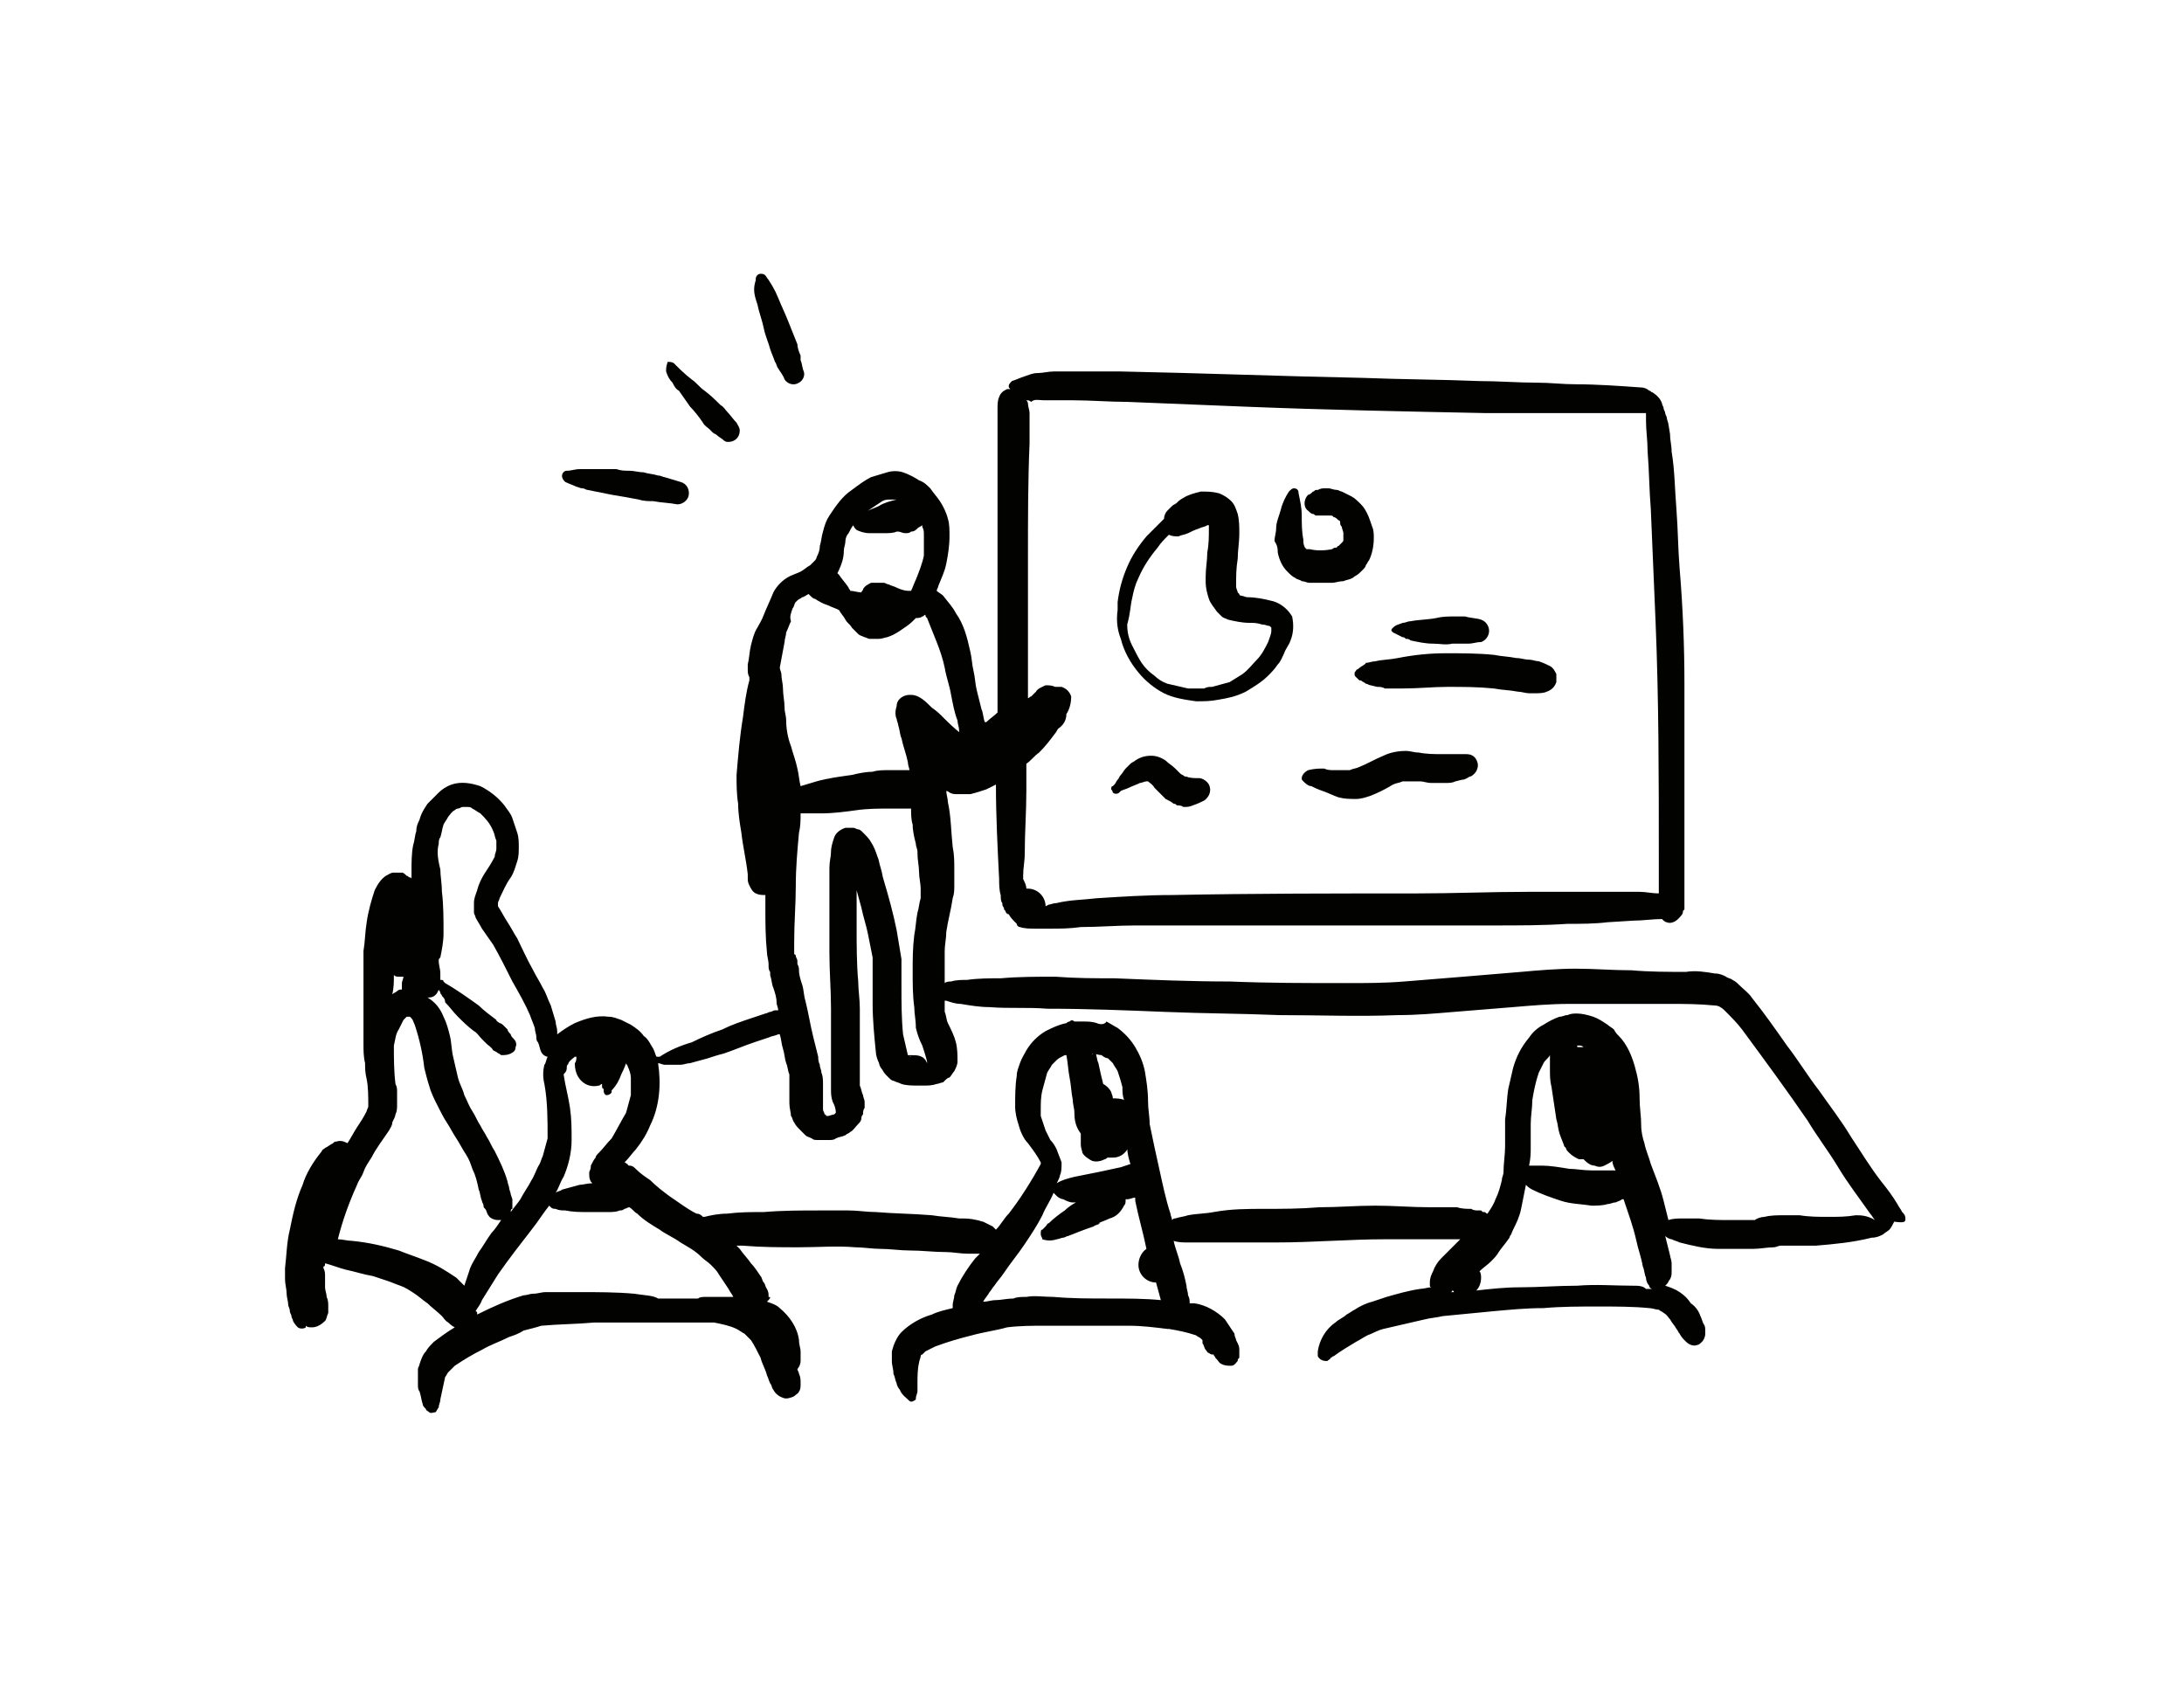 <?xml version="1.0" encoding="utf-8"?>
<!-- Generator: Adobe Illustrator 25.2.3, SVG Export Plug-In . SVG Version: 6.00 Build 0)  -->
<svg version="1.1" id="Calque_1" xmlns="http://www.w3.org/2000/svg" xmlns:xlink="http://www.w3.org/1999/xlink" x="0px" y="0px"
	 viewBox="0 0 136.4 105.3" style="enable-background:new 0 0 136.4 105.3;" xml:space="preserve">
<style type="text/css">
	.st0{fill:#020300;}
</style>
<g>
	<path class="st0" d="M73.1,83c0.1,0,0.1,0,0.2,0v0h0L73.1,83z"/>
	<path class="st0" d="M76.3,84.8C76.3,84.8,76.3,84.8,76.3,84.8L76.3,84.8L76.3,84.8z"/>
	<path class="st0" d="M77.7,84.3L77.7,84.3C77.7,84.2,77.7,84.2,77.7,84.3L77.7,84.3z"/>
	<path class="st0" d="M77.7,84.4l0-0.1l0,0C77.7,84.3,77.7,84.3,77.7,84.4z"/>
	<polygon class="st0" points="63.7,57.7 63.7,57.7 63.7,57.7 	"/>
	<polygon class="st0" points="53.5,33 53.5,33 53.5,33 	"/>
	<path class="st0" d="M70,39.9c0.2,0.8,0.6,1.5,1.1,2.1c0.4,0.5,1,1,1.6,1.3c0.6,0.3,1.3,0.4,2,0.5c0.5,0,0.9,0,1.4-0.1
		c0.6-0.1,1.1-0.2,1.7-0.5c0.5-0.3,1-0.6,1.4-1c0.2-0.2,0.4-0.4,0.6-0.7c0.2-0.2,0.3-0.5,0.4-0.7c0.1-0.3,0.3-0.5,0.4-0.8
		c0.2-0.5,0.2-1,0.1-1.5c-0.3-0.5-0.8-0.9-1.4-1c-0.4-0.1-0.9-0.2-1.4-0.2c-0.1,0-0.3-0.1-0.4-0.1c0,0-0.1,0-0.1-0.1l0,0
		c0,0-0.1-0.1-0.1-0.1c0-0.1-0.1-0.2-0.1-0.4c0-0.6,0-1.1,0.1-1.7c0-0.5,0.1-1,0.1-1.6c0-0.4,0-0.8-0.1-1.2
		c-0.1-0.3-0.2-0.6-0.4-0.8c-0.2-0.2-0.5-0.4-0.8-0.5c-0.4-0.1-0.7-0.1-1.1-0.1c-0.4,0.1-0.8,0.2-1.1,0.4c-0.2,0.1-0.3,0.2-0.4,0.3
		c-0.1,0.1-0.2,0.1-0.3,0.2c-0.1,0.1-0.2,0.2-0.3,0.3c-0.1,0.1-0.2,0.3-0.2,0.5c-0.1,0.1-0.1,0.1-0.2,0.2c-0.3,0.3-0.6,0.6-0.9,0.9
		c-0.5,0.6-0.9,1.2-1.2,1.9c-0.3,0.7-0.5,1.4-0.6,2.2c0,0.2,0,0.3,0,0.5C69.7,38.8,69.8,39.4,70,39.9L70,39.9z M79.7,39.2L79.7,39.2
		L79.7,39.2L79.7,39.2L79.7,39.2C79.6,39.1,79.6,39.1,79.7,39.2L79.7,39.2C79.7,39.2,79.7,39.2,79.7,39.2z M70.7,37.4
		C70.7,37.4,70.7,37.4,70.7,37.4L70.7,37.4L70.7,37.4c0.1-0.5,0.2-0.9,0.4-1.3c0.3-0.7,0.7-1.3,1.2-1.9c0.2-0.3,0.4-0.5,0.6-0.7
		c0,0,0.1-0.1,0.1-0.1c0.2,0.1,0.4,0.1,0.6,0.1c0.2-0.1,0.4-0.1,0.6-0.2c0.2-0.1,0.4-0.2,0.7-0.3c0.2-0.1,0.4-0.1,0.5-0.2
		c0,0,0.1,0,0.1,0h0l0,0c0,0.1,0,0.1,0,0.2c0,0.5,0,1-0.1,1.5c0,0.5-0.1,1-0.1,1.5c0,0.1,0,0.2,0,0.4c0,0.3,0.1,0.7,0.2,1
		c0.1,0.3,0.3,0.5,0.5,0.8c0.1,0.1,0.2,0.2,0.3,0.3c0.1,0.1,0.2,0.1,0.4,0.2c0.4,0.1,0.9,0.2,1.3,0.2c0.3,0,0.5,0,0.8,0.1
		c0.2,0,0.4,0.1,0.5,0.1l0.1,0.1l0,0l0,0c0,0,0,0,0,0.1v0.1c0,0.2-0.1,0.4-0.2,0.7c-0.2,0.4-0.4,0.8-0.7,1.1
		c-0.3,0.3-0.5,0.6-0.9,0.9c-0.3,0.2-0.5,0.3-0.8,0.5c-0.4,0.1-0.7,0.2-1.1,0.3c-0.2,0-0.3,0-0.5,0.1c-0.3,0-0.7,0-1,0
		c-0.4-0.1-0.9-0.2-1.3-0.3c-0.3-0.1-0.6-0.3-0.8-0.5c-0.3-0.2-0.6-0.5-0.8-0.8c-0.2-0.3-0.4-0.7-0.6-1.1c-0.2-0.4-0.3-0.8-0.3-1.3
		C70.6,38.3,70.6,37.8,70.7,37.4L70.7,37.4z"/>
	<path class="st0" d="M79.8,34.5c0.1,0.5,0.3,0.9,0.6,1.2c0.2,0.2,0.3,0.3,0.5,0.4c0.1,0.1,0.3,0.1,0.4,0.2c0.2,0,0.3,0.1,0.5,0.1
		c0.3,0,0.5,0,0.8,0c0.2,0,0.4,0,0.6,0c0.2,0,0.4-0.1,0.7-0.1c0.2-0.1,0.5-0.1,0.7-0.3c0.2-0.1,0.3-0.2,0.5-0.4
		c0.1-0.1,0.2-0.2,0.2-0.3c0.1-0.1,0.1-0.2,0.2-0.3c0.2-0.4,0.3-0.9,0.3-1.4c0-0.2,0-0.5-0.1-0.7c-0.1-0.3-0.2-0.6-0.3-0.8
		c-0.1-0.2-0.2-0.4-0.4-0.6c-0.2-0.2-0.4-0.4-0.6-0.5c-0.2-0.1-0.4-0.2-0.6-0.3c-0.1,0-0.2-0.1-0.3-0.1c-0.2,0-0.4-0.1-0.5-0.1
		c-0.1,0-0.2,0-0.3,0c-0.1,0-0.2,0-0.4,0.1c0,0-0.1,0-0.1,0c-0.1,0-0.1,0.1-0.2,0.1c-0.1,0.1-0.2,0.2-0.3,0.2c-0.3,0.3-0.3,0.8,0,1
		c0,0,0,0,0,0c0.1,0.1,0.2,0.2,0.3,0.2c0.1,0,0.1,0.1,0.2,0.1c0.1,0,0.3,0,0.4,0c0.1,0,0.1,0,0.2,0c0.1,0,0.2,0,0.3,0
		c0.1,0,0.1,0,0.2,0.1c0.1,0,0.2,0.1,0.3,0.2c0.1,0,0.1,0.1,0.1,0.2c0,0.1,0.1,0.2,0.1,0.2c0,0.1,0.1,0.3,0.1,0.4c0,0.1,0,0.3,0,0.4
		c0,0.1,0,0.1-0.1,0.2c0,0-0.1,0.1-0.1,0.1c0,0-0.1,0.1-0.1,0.1c0,0-0.1,0-0.1,0.1c-0.1,0-0.2,0-0.3,0.1c-0.5,0.1-1,0.1-1.4,0
		c-0.1,0-0.1,0-0.2,0l0,0l0,0c0,0-0.1-0.1-0.1-0.1c-0.1-0.2-0.1-0.3-0.1-0.5c-0.1-0.5-0.1-1-0.1-1.5c0-0.5-0.1-0.9-0.2-1.4
		c0-0.2-0.1-0.3-0.3-0.3c-0.1,0-0.2,0.1-0.3,0.2c-0.2,0.3-0.4,0.7-0.5,1.1c-0.1,0.4-0.3,0.8-0.3,1.2c0,0.3-0.1,0.5-0.1,0.8
		C79.8,34.1,79.8,34.3,79.8,34.5L79.8,34.5z"/>
	<path class="st0" d="M87,39.5c0.2,0.1,0.4,0.2,0.6,0.3c0.1,0,0.1,0,0.2,0.1c0.1,0,0.2,0,0.3,0.1c0.5,0.1,0.9,0.2,1.4,0.2
		c0.4,0,0.8,0.1,1.2,0c0.2,0,0.4,0,0.6,0c0.1,0,0.3,0,0.4,0c0.3,0,0.5-0.1,0.8-0.1c0.3-0.1,0.5-0.4,0.5-0.7c0-0.3-0.2-0.6-0.5-0.7
		c-0.3-0.1-0.7-0.1-1-0.2c-0.2,0-0.4,0-0.6,0c-0.4,0-0.8,0-1.2,0.1c-0.5,0.1-1.1,0.1-1.6,0.2c-0.2,0-0.3,0.1-0.5,0.1
		c-0.2,0.1-0.4,0.1-0.6,0.3c-0.1,0.1-0.1,0.1-0.1,0.2C86.8,39.3,86.9,39.4,87,39.5L87,39.5z"/>
	<path class="st0" d="M84.8,41.8c-0.1,0-0.1,0.1-0.2,0.2c0,0,0,0,0,0.1c0,0.1,0,0.1,0.1,0.2l0,0c0,0,0.1,0.1,0.1,0.1
		c0.1,0.1,0.1,0.1,0.2,0.1c0.1,0.1,0.2,0.1,0.3,0.2c0.1,0,0.2,0.1,0.3,0.1l0.4,0.1c0.2,0,0.3,0,0.5,0.1c0.1,0,0.2,0,0.3,0
		c0.3,0,0.5,0,0.8,0c1,0,1.9-0.1,2.8-0.1c1,0,1.9,0,2.9,0.1c0.5,0.1,1,0.1,1.5,0.2c0.2,0,0.5,0.1,0.7,0.1c0.1,0,0.2,0,0.3,0
		c0.3,0,0.6,0,0.8-0.1c0.3-0.1,0.5-0.3,0.6-0.6c0-0.2,0-0.3,0-0.5c-0.1-0.2-0.2-0.4-0.4-0.5c-0.2-0.1-0.4-0.2-0.7-0.3
		c-0.2,0-0.4-0.1-0.6-0.1c-0.3,0-0.5-0.1-0.8-0.1c-0.5-0.1-0.9-0.1-1.4-0.2c-1-0.1-2-0.1-3-0.1c-1,0-2,0.1-3,0.3
		c-0.5,0.1-1,0.1-1.4,0.2c-0.2,0-0.4,0.1-0.6,0.1C85.3,41.5,85,41.6,84.8,41.8z"/>
	<path class="st0" d="M69.5,49.5c0.1,0.1,0.3,0.1,0.4,0c0,0,0.1-0.1,0.1-0.1c0.2-0.1,0.3-0.1,0.5-0.2c0.2-0.1,0.5-0.2,0.7-0.3
		c0.1,0,0.3-0.1,0.4-0.1h0l0,0l0.1,0c0.1,0.1,0.3,0.2,0.4,0.4c0,0,0.1,0.1,0.1,0.1c0.1,0.1,0.2,0.2,0.3,0.3l0.3,0.3
		c0.2,0.1,0.4,0.2,0.5,0.3c0.1,0,0.1,0,0.2,0.1c0.1,0,0.3,0,0.4,0.1c0.2,0,0.4,0,0.6-0.1c0.3-0.1,0.5-0.2,0.7-0.3
		c0.3-0.2,0.5-0.6,0.3-1c-0.1-0.2-0.4-0.4-0.6-0.4c-0.3,0-0.6,0-0.8-0.1c0,0-0.1,0-0.1,0c-0.1-0.1-0.2-0.1-0.3-0.2
		c-0.1-0.1-0.2-0.2-0.3-0.3c-0.2-0.2-0.4-0.3-0.6-0.5c-0.3-0.2-0.6-0.3-0.9-0.3c-0.4,0-0.7,0.1-1,0.3c-0.1,0.1-0.2,0.1-0.3,0.2
		c-0.1,0.1-0.2,0.2-0.3,0.3c-0.1,0.1-0.2,0.3-0.3,0.4c-0.1,0.1-0.1,0.2-0.2,0.3c-0.1,0.1-0.1,0.2-0.2,0.3c0,0-0.1,0.1-0.1,0.1
		c-0.1,0-0.1,0.1-0.1,0.2C69.4,49.3,69.5,49.4,69.5,49.5L69.5,49.5z"/>
	<path class="st0" d="M91.5,47.1c-0.2,0-0.4,0-0.6,0c-0.3,0-0.5,0-0.8,0c-0.5,0-1,0-1.5-0.1c-0.3,0-0.5-0.1-0.8-0.1
		c-0.5,0-1,0.1-1.4,0.3c-0.5,0.2-1,0.5-1.5,0.7c-0.2,0.1-0.4,0.1-0.6,0.2c-0.3,0-0.7,0-1,0c-0.2,0-0.4,0-0.6-0.1c-0.3,0-0.6,0-1,0.1
		c-0.2,0.1-0.4,0.3-0.4,0.5c0,0.1,0,0.1,0.1,0.2c0.1,0.1,0.3,0.3,0.5,0.3c0.2,0.1,0.4,0.2,0.7,0.3c0.3,0.1,0.7,0.3,1,0.4
		c0.4,0.1,0.7,0.1,1.1,0.1c0.3,0,0.6-0.1,0.9-0.2c0.5-0.2,0.9-0.4,1.4-0.7c0.2-0.1,0.4-0.1,0.6-0.2c0.4,0,0.7,0,1.1,0
		c0.2,0,0.4,0.1,0.7,0.1c0.2,0,0.4,0,0.6,0c0.1,0,0.2,0,0.3,0c0.2,0,0.4,0,0.6-0.1l0.4-0.1c0.2,0,0.3-0.1,0.5-0.2
		c0.1,0,0.2-0.1,0.3-0.2c0.1-0.1,0.2-0.3,0.2-0.5c0-0.2-0.1-0.4-0.2-0.5C91.9,47.1,91.7,47.1,91.5,47.1z"/>
	<polygon class="st0" points="81.4,48.7 81.4,48.7 81.3,48.7 	"/>
	<path class="st0" d="M119,76.1c0-0.2-0.1-0.3-0.2-0.4c-0.1-0.2-0.2-0.3-0.3-0.5c-0.3-0.5-0.6-0.9-1-1.4c-0.7-0.9-1.3-1.9-1.9-2.8
		c-0.6-1-1.3-1.9-2-2.9c-0.7-0.9-1.3-1.9-2-2.8c-0.7-1-1.4-2-2.2-3c-0.2-0.3-0.5-0.5-0.8-0.8c-0.1-0.1-0.2-0.2-0.4-0.3
		c-0.1-0.1-0.3-0.1-0.4-0.2c-0.2-0.1-0.4-0.2-0.7-0.2c-0.6-0.1-1.2-0.2-1.8-0.1c-1.1,0-2.3,0-3.4-0.1c-1.2,0-2.3-0.1-3.5-0.1
		c-1.1,0-2.3,0.1-3.4,0.2c-1.2,0.1-2.4,0.2-3.6,0.3c-1.2,0.1-2.4,0.2-3.7,0.3c-1.2,0.1-2.4,0.1-3.6,0.1c-2.5,0-4.9,0-7.3-0.1
		c-2.4,0-4.8-0.1-7.2-0.2c-1.2,0-2.4,0-3.7-0.1c-1.1,0-2.3,0-3.4,0.1c-0.7,0-1.4,0-2.1,0.1c-0.3,0-0.7,0-1,0.1c-0.1,0-0.3,0-0.4,0.1
		c0-0.2,0-0.5,0-0.7c0-0.4,0-0.8,0-1.3c0-0.4,0.1-0.8,0.1-1.2c0.1-0.7,0.3-1.4,0.4-2.1c0.1-0.3,0.1-0.5,0.1-0.8c0,0,0-0.1,0-0.1
		c0,0,0,0,0-0.1c0-0.3,0-0.5,0-0.8c0-0.5,0-0.9-0.1-1.4c-0.1-0.9-0.1-1.9-0.3-2.8c0-0.2-0.1-0.5-0.1-0.7c0.1,0,0.2,0.1,0.2,0.1
		c0.2,0.1,0.3,0.1,0.5,0.1c0.3,0,0.6,0,0.8,0c0.4-0.1,0.7-0.2,1-0.3c0.2-0.1,0.4-0.2,0.6-0.3c0,0,0,0,0,0c0,2,0.1,3.9,0.2,5.9
		c0,0.3,0,0.7,0.1,1c0,0.2,0,0.4,0.1,0.5c0,0.1,0,0.2,0.1,0.3c0,0.1,0,0.1,0.1,0.2c0,0,0,0,0,0c0,0.1,0.1,0.2,0.2,0.2
		c0.1,0.2,0.3,0.4,0.5,0.6c0,0.1,0.1,0.2,0.2,0.2c0.3,0.1,0.6,0.1,1,0.1c0.3,0,0.6,0,0.9,0c0.6,0,1.2,0,1.9-0.1
		c1.1,0,2.3-0.1,3.4-0.1c2.5,0,5.1,0,7.6,0c5,0,9.9,0,14.9,0c1.5,0,3,0,4.5-0.1c0.8,0,1.7,0,2.5-0.1l1.6-0.1c0.6,0,1.2-0.1,1.8-0.1
		c0.1,0.1,0.2,0.2,0.3,0.2c0.2,0.1,0.5,0,0.7-0.2c0.1-0.1,0.3-0.3,0.3-0.4c0-0.1,0-0.1,0.1-0.2c0-0.1,0-0.2,0-0.4l0-0.2
		c0-0.3,0-0.6,0-0.9c0-0.5,0-1.1,0-1.7c0-1.2,0-2.4,0-3.6c0-2.4,0-4.8,0-7.3c0-2.4-0.1-4.8-0.3-7.2c-0.1-1.2-0.1-2.4-0.2-3.7
		c-0.1-1.2-0.1-2.4-0.3-3.6c0-0.4-0.1-0.7-0.1-1.1l-0.1-0.6c0-0.1-0.1-0.3-0.1-0.4c0-0.1-0.1-0.2-0.1-0.3c0-0.1-0.1-0.2-0.1-0.3
		c0-0.1-0.1-0.2-0.1-0.3c-0.1-0.3-0.3-0.5-0.6-0.7c-0.1,0-0.1-0.1-0.2-0.1c-0.1-0.1-0.3-0.2-0.5-0.2c-1.4-0.1-2.8-0.2-4.1-0.2
		c-0.8,0-1.6-0.1-2.4-0.1c-1.2,0-2.4-0.1-3.6-0.1c-2.4-0.1-4.8-0.1-7.3-0.2c-5-0.1-10.1-0.3-15.1-0.4c-0.6,0-1.2,0-1.7,0
		c-0.5,0-1,0-1.6,0c-0.3,0-0.6,0-0.9,0c-0.3,0-0.7,0.1-1,0.1c-0.3,0-0.5,0.1-0.8,0.2c-0.3,0.1-0.5,0.2-0.8,0.3
		c-0.1,0.1-0.2,0.2-0.2,0.3c0,0.1,0,0.1,0.1,0.2c-0.1,0-0.1,0-0.2,0c-0.2,0.1-0.4,0.2-0.5,0.5c-0.1,0.2-0.1,0.5-0.1,0.7l0,0.5
		c0,0.3,0,0.6,0,0.9c0,0.6,0,1.1,0,1.7c0,1.2,0,2.3,0,3.5c0,2.4,0,4.9,0,7.3c0,0.4,0,0.9,0,1.3c0,1.3,0,2.5,0,3.8
		c-0.2,0.2-0.5,0.4-0.7,0.6c0,0-0.1,0-0.1,0c-0.1-0.3-0.1-0.6-0.2-0.8c-0.1-0.4-0.2-0.8-0.3-1.2c-0.1-0.4-0.1-0.8-0.2-1.2
		c-0.1-0.4-0.1-0.8-0.2-1.2c-0.2-0.9-0.4-1.7-0.9-2.4c-0.2-0.4-0.5-0.7-0.8-1.1c-0.1-0.1-0.3-0.2-0.4-0.3c0-0.1,0.1-0.2,0.1-0.3
		c0.2-0.5,0.4-0.9,0.5-1.4c0.1-0.5,0.2-1.1,0.2-1.7c0-0.4,0-0.8-0.1-1.1c-0.1-0.4-0.3-0.8-0.5-1.1c-0.2-0.3-0.4-0.5-0.6-0.8
		c-0.2-0.2-0.4-0.4-0.7-0.5c-0.3-0.2-0.7-0.4-1-0.5c-0.3-0.1-0.7-0.1-1,0c-0.3,0.1-0.7,0.2-1,0.3c-0.4,0.2-0.8,0.5-1.2,0.8
		c-0.6,0.4-1,1-1.4,1.6c-0.2,0.3-0.3,0.6-0.4,1c-0.1,0.3-0.1,0.6-0.2,0.9c0,0.3-0.1,0.5-0.2,0.7c0,0.1-0.1,0.2-0.1,0.2
		c-0.1,0.1-0.2,0.2-0.3,0.3c-0.2,0.1-0.4,0.3-0.6,0.4c-0.2,0.1-0.5,0.2-0.7,0.3c-0.4,0.2-0.8,0.6-1,1c-0.2,0.5-0.4,0.9-0.6,1.4
		c-0.1,0.3-0.3,0.6-0.4,0.8c-0.2,0.3-0.3,0.7-0.4,1.1c-0.1,0.4-0.1,0.8-0.2,1.2c0,0.1,0,0.1,0,0.2c0,0,0,0.1,0,0.1l0,0
		c0,0.2,0,0.3,0.1,0.5c0,0,0,0.1,0,0.1c0,0,0,0.1,0,0.1c-0.2,0.7-0.3,1.5-0.4,2.3c-0.2,1.2-0.3,2.4-0.4,3.6c0,0.6,0,1.2,0.1,1.8l0,0
		c0,0.6,0.1,1.2,0.2,1.8c0.1,0.9,0.3,1.7,0.4,2.6l0,0.2c0,0.2,0,0.3,0.1,0.5c0.1,0.2,0.2,0.4,0.4,0.5c0.2,0.1,0.4,0.1,0.6,0.1
		c0,0,0,0,0,0c0,0.3,0,0.5,0,0.8c0,0.9,0,1.8,0.1,2.8c0,0.2,0.1,0.5,0.1,0.7c0,0,0,0.1,0,0.1v0l0,0c0,0.1,0,0.3,0.1,0.4
		c0,0.1,0,0.2,0,0.2c0.1,0.3,0.1,0.6,0.2,0.8c0.1,0.3,0.2,0.6,0.2,0.9c0,0.2,0.1,0.3,0.1,0.5c-0.1,0-0.1,0-0.2,0
		c-0.1,0-0.2,0.1-0.3,0.1c-0.1,0-0.2,0.1-0.3,0.1c-0.3,0.1-0.6,0.2-0.9,0.3c-0.6,0.2-1.2,0.4-1.8,0.7c-0.6,0.2-1.3,0.5-1.9,0.8
		c-0.7,0.2-1.4,0.5-2,0.9l-0.1,0c0,0,0,0-0.1,0c-0.1-0.2-0.1-0.3-0.2-0.5c-0.2-0.3-0.3-0.6-0.6-0.8c-0.2-0.3-0.5-0.5-0.8-0.7
		c-0.2-0.1-0.4-0.2-0.6-0.3c-0.3-0.1-0.5-0.2-0.8-0.2c-0.7-0.1-1.4,0.1-2.1,0.4c-0.4,0.2-0.7,0.4-1.1,0.7c0-0.1,0-0.1,0-0.2
		c0-0.2-0.1-0.4-0.1-0.6c-0.1-0.3-0.2-0.7-0.3-1c-0.2-0.4-0.3-0.8-0.5-1.1c-0.2-0.4-0.4-0.7-0.6-1.1c-0.4-0.7-0.7-1.4-1-2
		c-0.2-0.3-0.4-0.7-0.6-1s-0.4-0.7-0.6-1c0-0.1,0-0.1,0-0.2c0-0.1,0.1-0.2,0.1-0.3c0.2-0.4,0.4-0.9,0.7-1.3c0.2-0.3,0.3-0.7,0.4-1
		c0.1-0.3,0.1-0.6,0.1-0.9c0-0.3,0-0.6-0.1-0.9c-0.1-0.3-0.2-0.6-0.3-0.9c-0.1-0.3-0.3-0.5-0.5-0.8c-0.4-0.5-0.9-0.9-1.5-1.2
		c-0.6-0.2-1.2-0.3-1.8-0.1c-0.3,0.1-0.6,0.3-0.8,0.5c-0.2,0.2-0.5,0.5-0.7,0.7c-0.2,0.3-0.4,0.6-0.5,1c-0.1,0.2-0.2,0.4-0.2,0.7
		c-0.1,0.3-0.1,0.6-0.2,0.9c-0.1,0.5-0.1,1.1-0.1,1.6c0,0.2,0,0.3,0,0.5c0,0,0-0.1-0.1-0.1c-0.1,0-0.1-0.1-0.2-0.1
		c-0.1-0.1-0.2-0.2-0.3-0.2c0,0-0.1,0-0.1,0c-0.1,0-0.3,0-0.4,0c-0.2,0-0.3,0.1-0.5,0.2c-0.3,0.2-0.5,0.5-0.7,0.9
		c-0.2,0.6-0.4,1.3-0.5,2c-0.1,0.6-0.1,1.2-0.2,1.8c0,1,0,2,0,3.1c0,0.2,0,0.4,0,0.5l0,0c0,0.7,0,1.5,0,2.2c0,0.4,0,0.8,0.1,1.2
		c0,0.3,0,0.6,0.1,1c0.1,0.5,0.1,1.1,0.1,1.7c0,0.1-0.1,0.2-0.1,0.3c-0.2,0.4-0.4,0.7-0.6,1c-0.2,0.3-0.4,0.7-0.6,1
		c-0.2-0.1-0.4-0.2-0.7-0.1c-0.1,0-0.1,0-0.2,0.1c-0.2,0.1-0.3,0.2-0.5,0.3c-0.1,0.1-0.2,0.1-0.2,0.2c-0.5,0.6-1,1.4-1.2,2.1
		c-0.4,0.9-0.6,1.8-0.8,2.8c-0.2,0.8-0.2,1.6-0.3,2.4c0,0.2,0,0.4,0,0.7l0,0c0,0.3,0.1,0.6,0.1,0.9c0,0.2,0.1,0.5,0.1,0.7
		c0,0.1,0.1,0.2,0.1,0.4c0,0.1,0.1,0.2,0.1,0.3c0,0.1,0.1,0.2,0.1,0.3c0.1,0.2,0.2,0.3,0.3,0.4c0.1,0.1,0.4,0.1,0.5,0c0,0,0,0,0-0.1
		c0.1,0.1,0.2,0.1,0.4,0.1c0.3,0,0.6-0.2,0.8-0.4c0.1-0.1,0.1-0.3,0.2-0.5c0-0.1,0-0.3,0-0.4c0-0.2,0-0.4-0.1-0.6
		c0-0.2-0.1-0.4-0.1-0.6v-0.1c0-0.2,0-0.4,0-0.6c0-0.2,0-0.3-0.1-0.5c0,0,0-0.1,0-0.1c0.1,0,0.1-0.1,0.1-0.2
		c0.4,0.1,0.9,0.3,1.3,0.4c0.5,0.1,1.1,0.3,1.7,0.4c0.3,0.1,0.6,0.2,0.9,0.3c0.3,0.1,0.5,0.2,0.8,0.3c0.3,0.1,0.6,0.3,0.9,0.5
		c0.3,0.2,0.5,0.4,0.8,0.6c0.3,0.3,0.6,0.5,0.9,0.8c0.1,0.1,0.2,0.3,0.4,0.4c0.1,0.1,0.2,0.2,0.4,0.3c-0.5,0.3-0.9,0.6-1.3,0.9
		c-0.2,0.2-0.4,0.4-0.5,0.6c-0.2,0.2-0.3,0.5-0.4,0.8c0,0.1-0.1,0.2-0.1,0.3c0,0.2,0,0.3,0,0.5v0.1l0,0c0,0.1,0,0.2,0,0.4
		c0,0.1,0,0.3,0.1,0.4c0.1,0.3,0.1,0.5,0.2,0.8c0,0.1,0.1,0.2,0.2,0.3c0,0.1,0.1,0.1,0.2,0.2c0.1,0.1,0.3,0,0.4,0
		c0.1-0.1,0.1-0.2,0.2-0.3c0-0.2,0.1-0.3,0.1-0.5c0.1-0.5,0.2-0.9,0.3-1.4c0.1-0.1,0.1-0.2,0.2-0.3c0.1-0.1,0.3-0.3,0.4-0.4
		c0.6-0.4,1.1-0.7,1.7-1c0.5-0.3,1.1-0.5,1.7-0.8l0,0c0.3-0.1,0.6-0.2,0.9-0.4c0.4-0.1,0.8-0.2,1.1-0.3c1.1-0.1,2.2-0.1,3.3-0.2
		c0.6,0,1.1,0,1.7,0c0.5,0,1.1,0,1.6,0c1.1,0,2.3,0,3.4,0c0.3,0,0.5,0,0.8,0c0.5,0.1,1,0.2,1.4,0.4c0.2,0.1,0.3,0.2,0.5,0.3
		c0.1,0.1,0.3,0.3,0.4,0.4c0.2,0.3,0.4,0.7,0.6,1.1c0.1,0.4,0.3,0.7,0.4,1.1c0.1,0.2,0.1,0.3,0.2,0.5c0.1,0.1,0.1,0.3,0.2,0.4
		c0.1,0.2,0.3,0.4,0.6,0.5c0.2,0.1,0.5,0,0.7-0.1c0.1-0.1,0.3-0.2,0.3-0.3c0.1-0.1,0.1-0.3,0.1-0.5c0-0.2,0-0.4-0.1-0.6
		c0-0.1-0.1-0.2-0.1-0.3c0,0,0,0,0,0c0.1-0.1,0.2-0.3,0.2-0.5c0-0.1,0-0.3,0-0.4c0-0.1,0-0.1,0-0.2c0-0.2-0.1-0.4-0.1-0.7
		c-0.1-0.8-0.6-1.5-1.2-2c-0.2-0.2-0.5-0.3-0.8-0.4C48.2,81,48.1,81,48,81c0,0,0-0.1,0-0.1v0c0-0.1,0-0.2-0.1-0.4
		c-0.1-0.1-0.1-0.3-0.2-0.4c-0.1-0.1-0.1-0.3-0.2-0.4c-0.2-0.3-0.4-0.6-0.6-0.8c-0.2-0.3-0.5-0.6-0.7-0.9c-0.1-0.1-0.2-0.2-0.2-0.2
		c0.1,0,0.3,0,0.4,0c1.2,0.1,2.3,0.1,3.5,0.1c1.2,0,2.4-0.1,3.5,0c0.5,0,1.1,0.1,1.6,0.1c0.6,0,1.2,0.1,1.8,0.1
		c0.8,0,1.5,0.1,2.3,0.1c0.4,0,0.9,0.1,1.3,0.1c0.2,0,0.4,0,0.6,0c0.1,0,0.1,0,0.2,0c-0.1,0.1-0.2,0.2-0.3,0.3
		c-0.4,0.5-0.8,1.1-1.1,1.7c-0.1,0.2-0.1,0.4-0.2,0.6c0,0.2-0.1,0.4-0.1,0.6c0,0,0,0.1,0,0.1c0,0,0,0,0,0.1
		c-0.4,0.1-0.9,0.2-1.3,0.4c-0.7,0.2-1.4,0.6-1.9,1.1c-0.3,0.3-0.5,0.8-0.6,1.2c0,0.1,0,0.3,0,0.4c0,0.1,0,0.1,0,0.2l0,0
		c0,0.3,0.1,0.5,0.1,0.8c0.1,0.2,0.1,0.4,0.2,0.6c0,0.1,0.1,0.3,0.2,0.4c0.1,0.3,0.4,0.5,0.6,0.7c0.1,0.1,0.3,0,0.4-0.1
		c0,0,0,0,0-0.1c0-0.1,0.1-0.3,0.1-0.4c0-0.2,0-0.3,0-0.5c0-0.4,0-0.9,0.1-1.3c0-0.1,0.1-0.3,0.1-0.4c0,0,0-0.1,0.1-0.1
		c0.1-0.1,0.1-0.1,0.2-0.2c0.2-0.1,0.4-0.2,0.6-0.3c0.8-0.3,1.5-0.5,2.3-0.7c0.7-0.2,1.5-0.3,2.2-0.5c0.8-0.1,1.6-0.1,2.3-0.1
		c0.9,0,1.7,0,2.6,0c0.9,0,1.8,0,2.7,0c0.8,0,1.6,0.1,2.4,0.2l-0.1,0l0.2,0h0c0.6,0.1,1.1,0.2,1.7,0.4c0.1,0.1,0.2,0.1,0.3,0.2
		c0,0,0.1,0.1,0.1,0.1c0,0,0,0,0,0l0,0c0,0.1,0,0.1,0,0.2c0.1,0.1,0.1,0.3,0.2,0.4c0.1,0.1,0.1,0.2,0.2,0.2c0.1,0.1,0.2,0.1,0.3,0.1
		c0,0.1,0.1,0.1,0.1,0.2l0.1,0.1l-0.1-0.1l0.1,0.1c0.1,0.1,0.1,0.2,0.3,0.3c0.2,0.1,0.4,0.1,0.6,0.1c0.2,0,0.3-0.2,0.4-0.3
		c0-0.1,0-0.1,0.1-0.2c0-0.1,0-0.3,0-0.4l0,0l0,0v0c0,0,0-0.1,0-0.1c0-0.1,0-0.2-0.1-0.4l-0.1-0.2c0-0.1-0.1-0.2-0.1-0.4
		c-0.2-0.3-0.4-0.6-0.6-0.9c-0.5-0.5-1.2-0.9-1.9-1c-0.1,0-0.2,0-0.3,0c0-0.2,0-0.3-0.1-0.5c0-0.2-0.1-0.4-0.1-0.6
		c-0.1-0.5-0.2-0.9-0.4-1.4c-0.1-0.5-0.3-0.9-0.4-1.4c0.3,0.1,0.6,0.1,0.9,0.1c0.6,0,1.2,0,1.8,0c1.2,0,2.5,0,3.7,0
		c2.3,0,4.6-0.2,6.8-0.2c1,0,2,0,3.1,0c0.5,0,0.9,0,1.4,0c0.1,0,0.1,0,0.2,0c-0.2,0.2-0.3,0.3-0.5,0.5c-0.2,0.2-0.5,0.5-0.7,0.7
		c-0.2,0.2-0.4,0.5-0.5,0.8c-0.1,0.2-0.2,0.4-0.2,0.7c0,0.1,0,0.2,0,0.2h0c0,0,0,0.1,0.1,0.1c-0.2,0-0.5,0.1-0.7,0.1
		c-0.7,0.1-1.4,0.3-2.1,0.5c-0.3,0.1-0.6,0.2-0.9,0.3c-0.4,0.1-0.8,0.3-1.1,0.5c-0.2,0.1-0.3,0.2-0.5,0.3c-0.2,0.2-0.5,0.3-0.7,0.5
		c-0.6,0.4-1,1.1-1.1,1.8c0,0.1,0,0.2,0,0.3l0,0c0.1,0.2,0.3,0.3,0.5,0.3c0,0,0.1,0,0.1,0c0.1-0.1,0.2-0.1,0.2-0.2
		c0.1,0,0.1-0.1,0.2-0.1c0.4-0.3,0.9-0.6,1.4-0.9c0.2-0.1,0.5-0.3,0.7-0.4c0.3-0.1,0.6-0.3,1-0.4c0.4-0.1,0.9-0.2,1.3-0.3
		c0.4-0.1,0.9-0.2,1.3-0.3c0.4-0.1,0.7-0.1,1.1-0.2c1-0.1,2.1-0.2,3.1-0.3c1.1-0.1,2.1-0.2,3.2-0.2c1.1-0.1,2.3-0.1,3.4-0.1
		c1.1,0,2.2,0,3.2,0.1c0.2,0,0.4,0.1,0.6,0.1c0.1,0.1,0.2,0.1,0.3,0.2c0.2,0.1,0.3,0.3,0.4,0.4c0.1,0.2,0.3,0.4,0.4,0.6
		c0.1,0.1,0.1,0.2,0.2,0.3c0.1,0.2,0.2,0.3,0.4,0.5c0.2,0.2,0.5,0.3,0.7,0.2c0.1,0,0.2-0.1,0.3-0.2c0.1-0.1,0.2-0.3,0.2-0.5
		c0-0.1,0-0.1,0-0.2c0-0.1,0-0.3-0.1-0.4c-0.1-0.2-0.1-0.3-0.2-0.5c-0.1-0.3-0.3-0.6-0.6-0.8c-0.2-0.3-0.4-0.5-0.7-0.7
		c-0.3-0.2-0.6-0.3-0.9-0.4c0,0,0.1-0.1,0.1-0.1c0.1-0.1,0.1-0.2,0.2-0.3c0.1-0.2,0.1-0.3,0.1-0.5c0-0.2,0-0.3,0-0.5
		c0-0.2-0.1-0.4-0.1-0.5c-0.1-0.4-0.2-0.8-0.3-1.2c0,0,0,0,0,0c0.1,0.1,0.3,0.2,0.4,0.2c0.2,0.1,0.3,0.1,0.5,0.2
		c0.8,0.2,1.6,0.4,2.4,0.4c0.7,0,1.5,0,2.2,0c0.4,0,0.9-0.1,1.3-0.1c0.1,0,0.3-0.1,0.4-0.1c0.1,0,0.2,0,0.3,0c0.6,0,1.3,0,1.9,0
		c1.2-0.1,2.3-0.2,3.5-0.5c0.3,0,0.5-0.1,0.7-0.2c0.1-0.1,0.3-0.2,0.4-0.3c0.1-0.1,0.2-0.3,0.3-0.5C119,76.4,119,76.3,119,76.1z
		 M56.9,65.9l-0.2,0c-0.1-0.4-0.2-0.9-0.3-1.3c-0.1-1-0.1-2-0.1-3c0-0.6,0-1.2,0-1.7c-0.1-0.6-0.2-1.2-0.3-1.8
		c-0.2-1-0.5-2.1-0.8-3.1c-0.1-0.3-0.1-0.5-0.2-0.8c-0.1-0.3-0.1-0.5-0.2-0.7c-0.1-0.3-0.2-0.6-0.4-0.9c-0.1-0.2-0.3-0.4-0.5-0.6
		c-0.1-0.1-0.2-0.2-0.3-0.2c-0.1,0-0.2-0.1-0.3-0.1c-0.2,0-0.3,0-0.5,0c-0.3,0.1-0.6,0.3-0.7,0.6c-0.1,0.3-0.2,0.6-0.2,0.9
		c0,0.3-0.1,0.6-0.1,1c0,0.6,0,1.2,0,1.8c0,1.2,0,2.4,0,3.5c0,1.2,0.1,2.3,0.1,3.5c0,1.1,0,2.3,0,3.4c0,0.4,0,0.9,0,1.3l0,0.3
		c0,0.3,0,0.5,0.1,0.8c0.1,0.2,0.2,0.4,0.2,0.7c0,0-0.1,0.1-0.1,0.1c-0.1,0-0.3,0.1-0.4,0.1h-0.1l0,0l0,0c0,0,0-0.1-0.1-0.1
		c0-0.1-0.1-0.2-0.1-0.3c0-0.4,0-0.7,0-1.1c0-0.2,0-0.4,0-0.5c0-0.2,0-0.5-0.1-0.7c0-0.2-0.1-0.3-0.1-0.5c-0.1-0.2-0.1-0.4-0.1-0.5
		c-0.1-0.4-0.2-0.8-0.3-1.2c-0.2-0.8-0.3-1.5-0.5-2.3c-0.1-0.3-0.1-0.7-0.2-1c-0.1-0.3-0.2-0.6-0.2-0.9c0-0.1,0-0.2-0.1-0.4
		c0-0.1,0-0.1,0-0.2c0-0.1-0.1-0.2-0.1-0.3c0,0,0-0.1-0.1-0.1c0-0.3,0-0.5,0-0.8c0-1.2,0.1-2.3,0.1-3.5c0-1.1,0.1-2.2,0.2-3.3
		c0.1-0.4,0.1-0.8,0.1-1.2c0.1,0,0.2,0,0.2,0c0.4,0,0.7,0,1.1,0c0.7,0,1.5-0.1,2.2-0.2c0.7-0.1,1.4-0.1,2.1-0.1c0.3,0,0.7,0,1,0
		c0.1,0,0.2,0,0.3,0c0,0.3,0,0.7,0.1,1c0,0.4,0.1,0.8,0.2,1.2c0,0.2,0.1,0.3,0.1,0.5c0,0,0,0.1,0,0.1c0,0.4,0.1,0.8,0.1,1.2
		c0,0.3,0.1,0.7,0.1,1c0,0.2,0,0.4,0,0.6c-0.1,0.3-0.1,0.6-0.2,0.9c-0.1,0.5-0.1,0.9-0.2,1.4c-0.1,0.8-0.1,1.5-0.1,2.3
		c0,0.7,0,1.5,0.1,2.2c0,0.4,0.1,0.8,0.1,1.3c0.1,0.4,0.2,0.7,0.4,1.1c0.1,0.3,0.2,0.6,0.3,1c0,0,0,0.1,0,0.1
		C57.7,65.9,57.3,65.9,56.9,65.9z M56.9,66C56.8,66,56.8,65.9,56.9,66L56.9,66L56.9,66L56.9,66z M56.7,65.8L56.7,65.8
		C56.7,65.8,56.7,65.8,56.7,65.8C56.7,65.8,56.7,65.8,56.7,65.8z M65.2,25c0.6,0,1.2,0,1.8,0c1.1,0,2.3,0.1,3.4,0.1
		c2.5,0.1,4.9,0.2,7.4,0.3c5,0.2,10,0.3,15,0.4c1.2,0,2.3,0,3.5,0c0.8,0,1.5,0,2.3,0c1.4,0,2.8,0,4.1,0c0,0,0.1,0,0.1,0
		c0,0.2,0,0.3,0,0.5l0,0c0,0.6,0.1,1.2,0.1,1.9c0.1,1.2,0.1,2.4,0.2,3.6c0.1,2.4,0.2,4.7,0.3,7.1c0.2,4.8,0.2,9.7,0.2,14.5
		c0,0.6,0,1.2,0,1.8c0,0.2,0,0.4,0,0.6c-0.4,0-0.8-0.1-1.2-0.1c-0.4,0-0.8,0-1.2,0c-0.5,0-1.1,0-1.6,0c-1.4,0-2.8,0-4.2,0
		c-2.3,0-4.6,0.1-7,0.1c-5.1,0-10.1,0-15.2,0.1c-1.6,0-3.1,0.1-4.7,0.2c-0.8,0.1-1.7,0.1-2.5,0.3c-0.2,0-0.4,0.1-0.5,0.1l-0.2,0.1
		c0-0.6-0.5-1.1-1.1-1.1c-0.1,0-0.1,0-0.1,0c0-0.2-0.1-0.4-0.2-0.6c0,0,0-0.1,0-0.1c0,0,0,0,0-0.1c0-0.5,0.1-0.9,0.1-1.4
		c0-1.3,0.1-2.6,0.1-3.9c0-0.6,0-1.2,0-1.7c0.3-0.2,0.5-0.5,0.8-0.7c0.4-0.4,0.7-0.8,1-1.2c0.1-0.1,0.1-0.2,0.2-0.3
		c0.3-0.2,0.5-0.5,0.5-0.9c0.2-0.3,0.3-0.7,0.3-1.1c-0.1-0.3-0.3-0.5-0.6-0.6c-0.1,0-0.3,0-0.4,0c-0.2-0.1-0.4-0.1-0.6-0.1
		c-0.2,0.1-0.5,0.2-0.6,0.4c-0.1,0.1-0.2,0.2-0.3,0.3c-0.1,0-0.1,0.1-0.2,0.1c0-0.5,0-1,0-1.5c0-2.4,0-4.8,0-7.3
		c0-2.4,0-4.8,0.1-7.1c0-0.4,0-0.8,0-1.2c0-0.1,0-0.3,0-0.4l0-0.3c0-0.2-0.1-0.4-0.1-0.6c0-0.1-0.1-0.2-0.1-0.2c0.1,0,0.2,0,0.3,0.1
		C64.6,24.9,64.9,25,65.2,25z M55.1,31.3c0.2-0.1,0.3-0.1,0.5-0.1c0.1,0,0.2,0,0.4,0c0,0,0,0,0,0c-0.4,0.1-0.8,0.2-1.1,0.4
		c-0.2,0.1-0.5,0.2-0.7,0.3c0,0,0,0,0,0C54.5,31.7,54.8,31.5,55.1,31.3z M52.7,34.4c0-0.2,0.1-0.4,0.1-0.6c0-0.2,0.1-0.4,0.2-0.5
		c0.1-0.2,0.2-0.4,0.3-0.5c0,0,0,0,0,0c0,0.1,0.1,0.2,0.2,0.3c0.2,0.1,0.5,0.2,0.8,0.2c0.3,0,0.6,0,0.9,0c0.3,0,0.6,0,0.8-0.1l0.1,0
		l0,0c0.1,0,0.3,0.1,0.4,0.1c0.2,0,0.3,0,0.4-0.1c0.2,0,0.3-0.1,0.4-0.2c0.1-0.1,0.2-0.1,0.3-0.2c0,0,0,0.1,0,0.1
		c0.1,0.2,0.1,0.3,0.1,0.5c0,0.4,0,0.8,0,1.3c-0.1,0.5-0.3,1-0.5,1.5c-0.1,0.2-0.2,0.5-0.3,0.7c-0.1,0-0.1,0-0.2,0
		c-0.2,0-0.5-0.1-0.7-0.2c-0.2-0.1-0.3-0.1-0.5-0.2c-0.1,0-0.2-0.1-0.3-0.1c-0.1,0-0.2,0-0.3,0c-0.2,0-0.3,0-0.5,0
		c-0.2,0.1-0.4,0.2-0.5,0.4c0,0.1-0.1,0.1-0.1,0.2c-0.2,0-0.5-0.1-0.7-0.1c0-0.1-0.1-0.1-0.1-0.2c-0.2-0.3-0.4-0.5-0.6-0.8
		c0,0-0.1-0.1-0.1-0.1C52.6,35.2,52.7,34.8,52.7,34.4z M49.5,38c0.1-0.1,0.1-0.3,0.2-0.4c0,0,0,0,0.1-0.1c0.1-0.1,0.2-0.1,0.3-0.2
		c0.1,0,0.2-0.1,0.4-0.2c0,0,0.1,0.1,0.1,0.1c0.1,0.1,0.2,0.2,0.3,0.2c0.3,0.2,0.5,0.3,0.8,0.4c0.2,0.1,0.5,0.2,0.7,0.3
		c0.1,0.2,0.3,0.4,0.4,0.6c0.1,0.2,0.3,0.3,0.4,0.5c0,0,0.1,0.1,0.1,0.1c0.1,0.1,0.2,0.2,0.3,0.3c0.1,0.1,0.2,0.1,0.4,0.2
		c0.1,0,0.2,0.1,0.3,0.1c0.1,0,0.2,0,0.2,0c0.1,0,0.3,0,0.4,0c0.2,0,0.4-0.1,0.5-0.1c0.3-0.1,0.5-0.2,0.8-0.4
		c0.3-0.2,0.6-0.4,0.8-0.6c0.1-0.1,0.1-0.1,0.2-0.2c0.1,0,0.3,0,0.4-0.1c0.1,0,0.1-0.1,0.2-0.1c0,0.1,0,0.1,0.1,0.2l0,0
		c0.2,0.5,0.4,1,0.6,1.5c0.2,0.5,0.4,1.1,0.5,1.6c0.1,0.6,0.3,1.1,0.4,1.7c0.1,0.5,0.2,1.1,0.4,1.6c0,0.2,0.1,0.4,0.1,0.6
		c0,0.1,0,0.2,0.1,0.2c-0.4-0.3-0.8-0.7-1.1-1c-0.2-0.2-0.4-0.4-0.7-0.6c-0.4-0.4-0.8-0.8-1.3-0.8c-0.2,0-0.3,0-0.5,0.1
		c-0.2,0.1-0.4,0.3-0.4,0.6c-0.1,0.3-0.1,0.6,0,0.8c0,0.1,0.1,0.3,0.1,0.4c0.1,0.3,0.1,0.6,0.2,0.8c0.1,0.5,0.3,1,0.4,1.5
		c0,0.2,0.1,0.4,0.1,0.5c0,0-0.1,0-0.1,0c-0.4,0-0.8,0-1.2,0c-0.3,0-0.7,0-1,0.1c-0.4,0-0.9,0.1-1.3,0.2c-0.7,0.1-1.5,0.2-2.2,0.4
		c-0.3,0.1-0.7,0.2-1,0.3c-0.1-0.4-0.1-0.7-0.2-1.1c-0.1-0.5-0.3-1-0.4-1.4c-0.2-0.5-0.3-1.1-0.3-1.6c0-0.3-0.1-0.5-0.1-0.8
		c0-0.4-0.1-0.8-0.1-1.2c0-0.3-0.1-0.6-0.1-0.9c0-0.1-0.1-0.3-0.1-0.4c0.1-0.5,0.2-1.1,0.3-1.6c0-0.2,0.1-0.4,0.1-0.6
		c0.1-0.2,0.2-0.5,0.3-0.7C49.3,38.5,49.4,38.3,49.5,38z M35.4,66.6c0-0.1,0.1-0.1,0.1-0.2c0.1-0.2,0.3-0.3,0.4-0.4c0,0,0.1,0,0.1,0
		c0,0.1,0,0.3-0.1,0.4c0,0.4,0.1,0.8,0.4,1.1l0,0c0.3,0.3,0.7,0.4,1.1,0.3c0.1,0,0.1-0.1,0.2-0.1c0,0,0,0.1,0,0.1
		c0,0.1,0,0.2,0.1,0.2c0,0,0,0.1,0,0.1c0,0.2,0.1,0.3,0.2,0.3c0.1,0,0.3-0.1,0.3-0.2c0,0,0,0,0,0c0,0,0-0.1,0-0.1
		c0.3-0.3,0.5-0.7,0.6-1c0.1-0.2,0.2-0.4,0.3-0.7c0,0.1,0.1,0.1,0.1,0.2c0.1,0.2,0.2,0.5,0.2,0.7c0,0.4,0,0.8,0,1.1
		c-0.1,0.4-0.2,0.7-0.3,1.1c-0.3,0.5-0.6,1.1-0.9,1.6c-0.3,0.3-0.5,0.6-0.8,0.9c-0.1,0.1-0.2,0.2-0.2,0.3c-0.1,0.1-0.2,0.3-0.3,0.5
		c0,0.1,0,0.2-0.1,0.4c0,0,0,0.1,0,0.1c0,0.2,0,0.3,0.1,0.5c0,0,0.1,0.1,0.1,0.1c-0.3,0-0.6,0.1-0.8,0.1c-0.4,0.1-0.7,0.2-1.1,0.3
		c-0.1,0.1-0.3,0.1-0.4,0.2c0.2-0.3,0.3-0.7,0.5-1c0.3-0.7,0.5-1.5,0.5-2.3c0-0.7,0-1.3-0.1-2c-0.1-0.7-0.3-1.4-0.4-2.1
		C35.4,66.9,35.4,66.8,35.4,66.6C35.4,66.7,35.4,66.6,35.4,66.6z M27.4,52.7c0-0.1,0-0.3,0.1-0.4c0.1-0.3,0.1-0.5,0.2-0.8
		c0.1-0.2,0.2-0.3,0.3-0.5c0.1-0.1,0.2-0.3,0.4-0.4c0.1-0.1,0.2-0.1,0.2-0.1c0.1,0,0.2-0.1,0.3-0.1c0.1,0,0.2,0,0.3,0
		c0.1,0,0.2,0,0.3,0.1c0.2,0.1,0.3,0.2,0.5,0.3c0.3,0.3,0.6,0.6,0.8,1.1c0.1,0.2,0.1,0.4,0.2,0.6c0,0.2,0,0.3,0,0.5
		c0,0.2-0.1,0.3-0.1,0.5c-0.2,0.4-0.4,0.7-0.6,1c-0.2,0.3-0.4,0.7-0.5,1.1c-0.1,0.3-0.2,0.5-0.2,0.8c0,0.1,0,0.3,0,0.4
		c0,0.1,0,0.1,0,0.2c0,0.1,0.1,0.2,0.1,0.3c0.1,0.2,0.3,0.5,0.4,0.7c0.2,0.3,0.5,0.7,0.7,1c0.4,0.7,0.8,1.5,1.2,2.3
		c0.4,0.7,0.8,1.4,1.1,2.1c0.1,0.3,0.2,0.5,0.3,0.8c0,0.2,0.1,0.4,0.1,0.6c0,0.1,0,0.2,0.1,0.3c0.1,0.2,0.1,0.4,0.2,0.6
		c0.1,0.2,0.3,0.3,0.4,0.3c-0.1,0.2-0.1,0.4-0.2,0.5c-0.1,0.4-0.1,0.8,0,1.2c0.2,1.1,0.2,2.2,0.2,3.4c-0.1,0.4-0.2,0.7-0.3,1.1
		c-0.1,0.2-0.1,0.3-0.2,0.5c-0.2,0.3-0.3,0.7-0.5,1c-0.2,0.4-0.5,0.8-0.7,1.2c-0.2,0.3-0.4,0.5-0.6,0.8c0-0.1,0-0.2,0.1-0.2
		c0-0.1,0-0.2,0-0.3c0-0.1,0-0.2,0-0.3l-0.1-0.3c0-0.1-0.1-0.3-0.1-0.4c0-0.1-0.1-0.3-0.1-0.4c-0.2-0.7-0.5-1.3-0.8-1.9
		c-0.2-0.3-0.3-0.6-0.5-0.9c-0.1-0.2-0.3-0.5-0.4-0.7c-0.2-0.3-0.3-0.6-0.5-0.9c-0.2-0.3-0.3-0.6-0.5-1c-0.1-0.4-0.3-0.7-0.4-1.1
		c-0.1-0.4-0.2-0.9-0.3-1.3c-0.1-0.4-0.1-0.9-0.2-1.3c-0.1-0.4-0.2-0.8-0.4-1.2c-0.2-0.5-0.5-0.9-1-1.2c0,0,0.1,0,0.1,0
		c0.3,0,0.5-0.2,0.6-0.5c0,0.1,0.1,0.1,0.1,0.2c0,0.1,0.1,0.1,0.1,0.2c0.1,0.1,0.2,0.2,0.2,0.4c0.3,0.3,0.5,0.6,0.8,0.9
		c0.3,0.3,0.6,0.6,1,0.9c0.2,0.1,0.3,0.3,0.5,0.5c0.1,0.1,0.2,0.2,0.3,0.3c0.1,0.1,0.3,0.2,0.4,0.4l0.2,0.1c0.1,0.1,0.2,0.1,0.3,0.2
		c0.2,0,0.4,0,0.6-0.1c0.2-0.1,0.3-0.2,0.3-0.4c0.1-0.2,0-0.4-0.1-0.5c-0.1-0.1-0.2-0.2-0.2-0.3c-0.1-0.1-0.2-0.2-0.2-0.3
		c-0.1-0.1-0.1-0.1-0.2-0.2c-0.1-0.1-0.2-0.2-0.3-0.2c-0.1-0.1-0.2-0.1-0.2-0.2c-0.4-0.3-0.8-0.6-1.1-0.9c-0.7-0.5-1.4-1-2.1-1.4
		c0,0-0.1-0.1-0.1-0.1l0,0c0-0.1-0.1-0.1-0.2-0.1c0-0.1,0-0.3,0-0.4c0-0.3-0.1-0.5-0.1-0.8c0-0.1,0-0.1,0.1-0.2
		c0.1-0.5,0.2-1,0.2-1.5c0-0.9,0-1.8-0.1-2.6c0-0.5-0.1-1-0.1-1.4C27.3,53.5,27.3,53.1,27.4,52.7z M25.8,63.5
		C25.8,63.5,25.7,63.5,25.8,63.5L25.8,63.5C25.7,63.5,25.8,63.5,25.8,63.5z M24.6,60.9c0.1,0.1,0.2,0.1,0.3,0.1c0.1,0,0.2,0,0.3,0
		c0,0.1-0.1,0.3-0.1,0.4c0,0.1,0,0.3,0,0.4c-0.1,0-0.2,0-0.3,0.1c-0.1,0.1-0.2,0.1-0.3,0.2C24.6,61.7,24.6,61.3,24.6,60.9z
		 M26.5,78.7c-0.5-0.2-1.1-0.4-1.6-0.6c-1-0.3-1.9-0.5-2.9-0.6c-0.3,0-0.6-0.1-0.9-0.1c0.3-1.2,0.7-2.3,1.2-3.4
		c0.1-0.3,0.3-0.5,0.4-0.8c0.1-0.3,0.3-0.6,0.5-0.9c0.3-0.6,0.7-1.1,1.1-1.7c0.1-0.2,0.2-0.3,0.2-0.5c0.1-0.2,0.2-0.4,0.2-0.5
		c0.1-0.2,0.1-0.4,0.1-0.6c0-0.3,0-0.5,0-0.8c0-0.2,0-0.3-0.1-0.5c-0.1-0.8-0.1-1.6-0.1-2.4c0.1-0.4,0.1-0.7,0.3-1
		c0.1-0.2,0.2-0.4,0.3-0.6c0.1-0.1,0.1-0.1,0.2-0.2l0.1,0c0,0,0,0,0.1,0h0l0,0l0,0c0,0,0.1,0.1,0.1,0.1c0.1,0.1,0.1,0.2,0.2,0.4
		c0.3,0.9,0.5,1.8,0.6,2.7c0.1,0.4,0.2,0.8,0.3,1.1c0.1,0.4,0.3,0.8,0.5,1.2c0.2,0.4,0.4,0.8,0.6,1.1c0.2,0.3,0.4,0.7,0.6,1
		c0.2,0.3,0.4,0.7,0.6,1c0.2,0.3,0.3,0.6,0.4,0.9c0.2,0.4,0.3,0.8,0.4,1.3c0.1,0.2,0.1,0.5,0.2,0.7c0,0.1,0.1,0.2,0.1,0.3
		c0,0.1,0,0.1,0.1,0.2c0.1,0.1,0.1,0.3,0.2,0.4c0.1,0.2,0.4,0.3,0.6,0.3c0.1,0,0.2,0,0.2,0c-0.2,0.3-0.4,0.6-0.6,0.8
		c-0.3,0.4-0.5,0.8-0.8,1.2c-0.2,0.4-0.5,0.8-0.6,1.2c-0.1,0.3-0.2,0.6-0.3,0.9c-0.2-0.2-0.3-0.3-0.5-0.5
		C27.9,79.4,27.3,79,26.5,78.7z M39.6,80.8c-1.1-0.1-2.3-0.1-3.4-0.1c-0.5,0-0.9,0-1.4,0c-0.2,0-0.4,0-0.7,0c-0.3,0-0.5,0.1-0.8,0.1
		c-0.2,0-0.4,0.1-0.6,0.1c-1,0.3-1.9,0.7-2.9,1.2l0-0.1c0,0,0-0.1-0.1-0.1c0.1-0.2,0.3-0.4,0.4-0.7c0.3-0.5,0.7-1.1,1-1.6
		c0.7-1,1.4-1.9,2.1-2.8c0.4-0.5,0.7-1,1.1-1.5c0,0,0,0,0,0l0,0c0,0,0.1,0.1,0.1,0.1c0.1,0.1,0.2,0.1,0.3,0.1
		c0.2,0.1,0.4,0.1,0.6,0.1c0.5,0.1,0.9,0.1,1.4,0.1c0.4,0,0.8,0,1.3,0c0.2,0,0.5,0,0.7-0.1c0.1,0,0.2,0,0.3-0.1
		c0.1,0,0.2-0.1,0.3-0.1h0l0,0c0.2,0.1,0.3,0.3,0.5,0.4c0.4,0.4,0.9,0.7,1.4,1c0.4,0.3,0.9,0.5,1.3,0.8c0.5,0.3,0.9,0.5,1.3,0.9
		c0.2,0.2,0.4,0.3,0.6,0.5c0.2,0.2,0.4,0.4,0.5,0.6c0.2,0.3,0.4,0.6,0.6,0.9c0.1,0.2,0.2,0.3,0.3,0.5c-0.1,0-0.2,0-0.3,0
		c-0.3,0-0.7,0-1,0c-0.1,0-0.3,0-0.4,0c-0.2,0-0.4,0-0.5,0.1c-0.2,0-0.5,0-0.7,0c-0.6,0-1.2,0-1.8,0C40.8,80.9,40.2,80.9,39.6,80.8z
		 M69.2,81.1c-1.1,0-2.3,0-3.4-0.1c-0.6,0-1.2-0.1-1.7,0c-0.3,0-0.6,0-0.8,0.1c-0.4,0-0.8,0.1-1.1,0.1c-0.3,0-0.5,0.1-0.8,0.1
		c0.1-0.2,0.3-0.4,0.4-0.6c0.1-0.1,0.2-0.3,0.3-0.4c0.2-0.3,0.4-0.5,0.6-0.8c0.4-0.6,0.9-1.2,1.3-1.8c0.4-0.6,0.8-1.2,1.1-1.8
		c0.2-0.5,0.5-0.9,0.7-1.4c0.1,0.1,0.1,0.1,0.2,0.2c0.1,0.1,0.3,0.2,0.4,0.2c0.2,0.1,0.4,0.2,0.6,0.2c0.1,0,0.1,0,0.2,0
		c-0.2,0.1-0.5,0.3-0.7,0.5c-0.3,0.2-0.7,0.5-1,0.8c-0.1,0-0.1,0.1-0.2,0.2c-0.1,0.1-0.1,0.1-0.2,0.2C65,76.8,65,76.9,65,77.1
		c0,0.1,0.1,0.2,0.1,0.3l0,0c0.3,0.1,0.6,0.1,0.9,0c0.1,0,0.3-0.1,0.4-0.1c0.1,0,0.2-0.1,0.3-0.1c0.5-0.2,1-0.4,1.6-0.6
		c0.1-0.1,0.3-0.1,0.4-0.2l-0.1,0c0.2-0.1,0.5-0.2,0.7-0.3c0.4-0.1,0.7-0.4,0.9-0.8c0.1-0.1,0.1-0.2,0.1-0.4c0,0,0.1,0,0.1,0
		c0.2,0,0.3-0.1,0.5-0.1c0,0.1,0,0.2,0,0.2c0.2,1,0.5,2,0.7,3c-0.3,0.2-0.5,0.6-0.5,1c0,0.6,0.5,1.1,1.1,1.1c0,0,0,0,0,0
		c0.1,0.4,0.2,0.7,0.3,1.1C71.5,81.1,70.4,81.1,69.2,81.1z M65.1,68.1c0.1-0.4,0.2-0.7,0.3-1.1c0.1-0.2,0.2-0.3,0.3-0.5
		c0.1-0.1,0.2-0.2,0.3-0.3c0.1-0.1,0.3-0.2,0.5-0.3c0,0,0,0,0.1,0c0.1,0.5,0.1,0.9,0.2,1.4c0.1,0.5,0.1,0.9,0.2,1.4
		c0,0.3,0.1,0.5,0.1,0.8c0,0.5,0.1,0.9,0.4,1.3c0,0.1,0,0.2,0,0.3c0,0.1,0,0.3,0,0.4c0,0.2,0.1,0.4,0.1,0.5c0.1,0.2,0.4,0.4,0.6,0.5
		c0.3,0.1,0.6,0,0.8-0.1c0.1,0,0.1-0.1,0.2-0.1c0.1,0,0.2,0,0.3,0c0.4,0,0.7-0.2,0.9-0.5c0,0,0,0,0-0.1c0,0.3,0.1,0.7,0.2,1L70,72.9
		c-0.5,0.1-0.9,0.2-1.4,0.3c-0.5,0.1-1,0.2-1.5,0.3c-0.4,0.1-0.8,0.2-1.1,0.4c0.1-0.2,0.2-0.4,0.2-0.5c0.1-0.2,0.1-0.5,0.1-0.8
		c-0.1-0.3-0.2-0.5-0.3-0.8c-0.1-0.2-0.2-0.4-0.4-0.6c-0.1-0.2-0.2-0.4-0.3-0.6c-0.1-0.3-0.2-0.6-0.3-0.9c0-0.1,0-0.3,0-0.4
		C65,68.9,65,68.5,65.1,68.1z M68.2,65.8c0.2,0,0.4,0.1,0.6,0.1c0.1,0.1,0.3,0.2,0.4,0.2c0.1,0.1,0.2,0.2,0.3,0.3
		c0.1,0.2,0.2,0.3,0.3,0.5c0.1,0.3,0.2,0.6,0.3,1c0,0.3,0,0.5,0.1,0.8c-0.2-0.1-0.5-0.1-0.7-0.1c0-0.2-0.1-0.3-0.1-0.4
		c-0.1-0.2-0.3-0.4-0.5-0.5c-0.1-0.4-0.2-0.8-0.3-1.3c-0.1-0.2-0.1-0.5-0.2-0.7C68.2,65.9,68.2,65.8,68.2,65.8z M90.6,80.7
		c0,0,0.1,0,0.1-0.1c0,0,0.1,0,0.1,0.1C90.7,80.7,90.6,80.7,90.6,80.7C90.5,80.7,90.5,80.7,90.6,80.7z M102,80.3
		c-1.2,0-2.3-0.1-3.5,0c-1.2,0-2.4,0.1-3.6,0.1c-0.9,0-1.8,0.1-2.7,0.2c0.2-0.2,0.3-0.5,0.3-0.8c0-0.1,0-0.3-0.1-0.4c0,0,0,0,0,0
		c0.2-0.2,0.5-0.4,0.7-0.6c0.2-0.2,0.4-0.4,0.5-0.6c0.2-0.3,0.4-0.5,0.6-0.8c0.1-0.1,0.1-0.2,0.1-0.2c0.1-0.1,0.1-0.2,0.2-0.4
		c0.2-0.4,0.4-0.8,0.5-1.3c0.1-0.5,0.2-1,0.3-1.5c0.1,0.1,0.2,0.2,0.4,0.3c0.6,0.3,1.2,0.5,1.8,0.7c0.6,0.2,1.3,0.2,1.9,0.3
		c0.3,0,0.7,0,1-0.1c0.2,0,0.3-0.1,0.5-0.1c0.2-0.1,0.3-0.1,0.4-0.2c0,0,0,0,0.1,0c0.3,0.9,0.6,1.7,0.8,2.6c0.1,0.5,0.3,1,0.4,1.6
		c0.1,0.2,0.1,0.5,0.2,0.7c0,0.2,0.1,0.4,0.2,0.5c0,0.1,0.1,0.2,0.2,0.2c-0.1,0-0.2,0-0.4,0C102.6,80.3,102.3,80.3,102,80.3z
		 M95.6,71.7c0-0.5,0-1,0-1.5c0-0.5,0.1-1,0.1-1.5c0.1-0.6,0.2-1.1,0.4-1.7c0.1-0.2,0.2-0.4,0.3-0.6c0.1-0.2,0.3-0.3,0.4-0.5
		c0,0,0,0,0,0c0,0,0,0.1,0,0.1c0,0.1,0,0.3,0,0.4c0,0.1,0,0.1,0,0.2c0,0.1,0,0.1,0,0.2l0,0c0,0.4,0,0.7,0.1,1.1
		c0.1,0.7,0.2,1.3,0.3,2c0.1,0.3,0.1,0.6,0.2,0.9c0.1,0.3,0.2,0.5,0.3,0.8l0.1,0.1c0,0.1,0.1,0.2,0.2,0.3c0.2,0.2,0.4,0.3,0.6,0.4
		c0.1,0,0.2,0,0.3,0l0.1,0.1c0.2,0.2,0.4,0.3,0.6,0.3c0.2,0.1,0.4,0.1,0.6,0c0.2-0.1,0.4-0.2,0.5-0.3c0,0,0,0,0,0
		c0,0.2,0.1,0.4,0.2,0.6c-0.1,0-0.1,0-0.2,0c-0.1,0-0.2,0-0.3,0l-0.2,0c-0.3,0-0.5,0-0.8,0c-0.5,0-1-0.1-1.4-0.1
		c-0.6-0.1-1.2-0.2-1.7-0.2c-0.3,0-0.5,0-0.8,0C95.6,72.3,95.6,72,95.6,71.7z M98.5,65.3c0,0,0.1,0,0.1,0c0.1,0,0.2,0,0.3,0.1
		c-0.1,0-0.2,0-0.2,0c0,0-0.1,0-0.1,0C98.5,65.4,98.5,65.4,98.5,65.3z M115.9,75.9c-0.6,0.1-1.1,0.1-1.7,0.1c-0.6,0-1.2,0-1.8-0.1
		c-0.3,0-0.7,0-1,0c-0.4,0-0.8,0-1.2,0.1c-0.2,0-0.5,0.1-0.6,0.2c-0.5,0-1,0-1.5,0c-0.7,0-1.3,0-2-0.1c-0.3,0-0.7,0-1,0
		c-0.3,0-0.6,0-0.9,0.1c-0.1-0.4-0.2-0.8-0.3-1.2c-0.2-0.8-0.5-1.5-0.8-2.3c-0.1-0.4-0.3-0.8-0.4-1.3c-0.1-0.3-0.2-0.7-0.2-1.1
		c0-0.6-0.1-1.1-0.1-1.7c0-0.7-0.1-1.3-0.3-2c-0.2-0.7-0.5-1.4-1-1.9c-0.1-0.1-0.2-0.2-0.3-0.4c-0.1-0.1-0.3-0.2-0.4-0.3
		c-0.3-0.2-0.6-0.4-0.9-0.5c-0.3-0.1-0.7-0.2-1-0.2c-0.2,0-0.4,0-0.6,0.1c-0.2,0-0.3,0.1-0.5,0.1c-0.3,0.1-0.7,0.3-1,0.5
		c-0.4,0.2-0.7,0.5-0.9,0.8c-0.5,0.6-0.8,1.2-1,1.9c-0.1,0.4-0.2,0.9-0.3,1.3c-0.1,0.6-0.1,1.3-0.2,1.9c0,0.6,0,1.2,0,1.7
		c0,0.5-0.1,1.1-0.1,1.6c0,0.2-0.1,0.3-0.1,0.5c-0.1,0.4-0.2,0.8-0.4,1.2c-0.1,0.3-0.3,0.6-0.5,0.9c-0.1,0-0.1-0.1-0.2-0.1
		c-0.1,0-0.1,0-0.2-0.1c-0.1,0-0.1,0-0.2,0c-0.1,0-0.3,0-0.4-0.1c-0.3,0-0.6,0-0.9-0.1c-0.6,0-1.2,0-1.7,0c-1.1,0-2.3-0.1-3.4-0.1
		c-1.2,0-2.3,0.1-3.5,0.1c-1.2,0.1-2.3,0.1-3.4,0.1c-1.1,0-2.1,0-3.2,0.2c-0.5,0.1-1.1,0.1-1.6,0.2c-0.3,0.1-0.5,0.1-0.8,0.2
		c-0.1,0-0.1,0-0.2,0.1c0-0.1-0.1-0.3-0.1-0.4c-0.3-0.9-0.5-1.9-0.7-2.8c-0.2-0.9-0.4-1.8-0.6-2.8c0-0.5-0.1-0.9-0.1-1.4
		c0-0.7-0.1-1.3-0.2-1.9c-0.1-0.5-0.3-1-0.6-1.5c-0.3-0.5-0.7-0.9-1.1-1.2c-0.2-0.1-0.5-0.3-0.7-0.4C69,64,68.7,64,68.5,63.9
		c-0.3-0.1-0.6-0.1-0.8-0.1c-0.2,0-0.4,0-0.6,0c-0.1-0.1-0.2-0.1-0.3,0l0,0c-0.1,0-0.2,0.1-0.2,0.1c-0.5,0.1-0.9,0.3-1.3,0.5
		c-0.5,0.3-0.9,0.7-1.2,1.2c-0.1,0.2-0.3,0.5-0.4,0.8c-0.1,0.3-0.2,0.5-0.2,0.8c-0.1,0.6-0.1,1.3-0.1,1.9c0,0.4,0.1,0.8,0.2,1.1
		c0.1,0.4,0.3,0.9,0.6,1.2c0.3,0.4,0.6,0.8,0.8,1.2l0,0v0c0,0,0,0.1,0,0.1c-0.6,1.1-1.3,2.2-2,3.1c-0.3,0.3-0.5,0.7-0.8,1
		c-0.1-0.1-0.1-0.1-0.2-0.2c-0.2-0.1-0.4-0.2-0.6-0.3c-0.1,0-0.3-0.1-0.4-0.1c-0.4-0.1-0.7-0.1-1.1-0.1c-0.6-0.1-1.1-0.1-1.7-0.2
		c-1.2-0.1-2.3-0.1-3.5-0.2c-0.6,0-1.1-0.1-1.7-0.1c-0.6,0-1.2,0-1.8,0c-1.2,0-2.3,0-3.5,0.1c-0.8,0-1.5,0-2.3,0.1
		c-0.5,0-1,0.1-1.4,0.2c0,0-0.1,0-0.1,0c-0.1-0.1-0.2-0.2-0.4-0.2c-0.6-0.3-1.1-0.7-1.7-1.1c-0.4-0.3-0.8-0.6-1.2-1
		c-0.3-0.2-0.6-0.4-0.9-0.7c-0.1-0.1-0.2-0.2-0.4-0.2c0,0-0.1,0-0.1-0.1c-0.1,0-0.1-0.1-0.2-0.1c0,0,0.1-0.1,0.1-0.1
		c0.2-0.2,0.4-0.5,0.6-0.7c0.4-0.5,0.7-1,0.9-1.5c0.6-1.2,0.7-2.6,0.5-3.9c0,0,0,0,0,0c0.1,0,0.3,0.1,0.4,0.1c0.2,0,0.4,0,0.6,0
		c0.1,0,0.3,0,0.4,0c0.2,0,0.4-0.1,0.6-0.1c0.4-0.1,0.7-0.2,1.1-0.3c0.3-0.1,0.6-0.2,1-0.3c0.6-0.2,1.3-0.5,1.9-0.7
		c0.3-0.1,0.6-0.2,0.9-0.3c0.2-0.1,0.4-0.1,0.6-0.2c0,0,0.1,0,0.1,0c0.1,0.3,0.1,0.6,0.2,0.9c0.1,0.3,0.1,0.6,0.2,0.9
		c0.1,0.2,0.1,0.5,0.2,0.7c0,0.2,0,0.5,0,0.7c0,0.1,0,0.3,0,0.4c0,0.2,0,0.4,0,0.7c0,0.3,0.1,0.6,0.1,0.8c0.1,0.1,0.1,0.3,0.2,0.4
		c0.1,0.2,0.2,0.3,0.4,0.5c0.1,0.1,0.2,0.2,0.3,0.3c0.1,0.1,0.2,0.1,0.4,0.2c0.1,0.1,0.2,0.1,0.4,0.1c0.2,0,0.5,0,0.7,0
		c0.1,0,0.3,0,0.4-0.1c0.2-0.1,0.4-0.1,0.6-0.2c0.1-0.1,0.2-0.1,0.3-0.2c0.2-0.1,0.3-0.3,0.5-0.5c0.1-0.1,0.2-0.2,0.2-0.4
		c0,0,0-0.1,0.1-0.2c0-0.1,0-0.3,0.1-0.4c0-0.1,0-0.3,0-0.4c0-0.1-0.1-0.3-0.1-0.4c-0.1-0.2-0.1-0.4-0.2-0.6c0-0.2,0-0.4,0-0.7
		c0-0.3,0-0.5,0-0.8c0-0.6,0-1.1,0-1.7c0-0.5,0-1.1,0-1.6c0-0.6-0.1-1.2-0.1-1.7c-0.1-1.1-0.1-2.3-0.1-3.4c0-0.8,0-1.6,0-2.3
		c0.1,0.4,0.2,0.7,0.3,1.1c0.1,0.5,0.3,1.1,0.4,1.6c0.1,0.5,0.2,1,0.3,1.5c0,1,0,1.9,0,2.9c0,1,0.1,2,0.2,3c0,0.2,0.1,0.5,0.2,0.7
		c0,0.1,0.1,0.3,0.2,0.4c0.1,0.2,0.2,0.3,0.3,0.4c0,0,0.1,0.1,0.1,0.1c0.1,0.1,0.2,0.2,0.3,0.2c0.2,0.1,0.3,0.1,0.5,0.2
		c0.3,0.1,0.7,0.1,1,0.1c0.1,0,0.3,0,0.4,0c0.3,0,0.5,0,0.8-0.1c0.1,0,0.3-0.1,0.4-0.1c0,0,0.1-0.1,0.1-0.1c0.1-0.1,0.2-0.2,0.3-0.2
		c0.1-0.1,0.2-0.3,0.3-0.4c0.1-0.2,0.2-0.4,0.2-0.6c0-0.4,0-0.8-0.1-1.2c-0.1-0.4-0.3-0.8-0.5-1.2c-0.1-0.2-0.1-0.5-0.2-0.7
		c0-0.2,0-0.5,0-0.7c0,0,0.1,0,0.1,0c0.3,0.1,0.6,0.2,0.9,0.2c0.6,0.1,1.2,0.2,1.8,0.2c1.2,0.1,2.4,0,3.6,0.1c2.5,0,4.9,0.1,7.4,0.2
		c2.4,0.1,4.7,0.1,7.1,0.2c2.5,0,4.9,0.1,7.4,0c1.2,0,2.3-0.1,3.5-0.2l3.7-0.3c1.2-0.1,2.3-0.2,3.5-0.2c1.2,0,2.4,0,3.5,0
		c0.9,0,1.9,0,2.8,0c0.9,0,1.8,0,2.8,0.1c0.2,0,0.4,0.1,0.6,0.3c0.4,0.4,0.8,0.8,1.1,1.2c1.4,1.9,2.8,3.8,4.1,5.7
		c0.6,1,1.3,1.9,1.9,2.9c0.6,1,1.3,1.9,2,2.9c0.1,0.1,0.2,0.3,0.3,0.4C116.6,75.9,116.2,75.9,115.9,75.9z"/>
	<path class="st0" d="M41.6,23.2c0.1,0.3,0.2,0.5,0.4,0.7c0.1,0.2,0.2,0.4,0.4,0.5c0.2,0.3,0.5,0.7,0.7,1c0.3,0.3,0.6,0.7,0.8,1
		c0.1,0.2,0.3,0.3,0.4,0.4c0.1,0.1,0.1,0.1,0.2,0.2c0.1,0.1,0.2,0.1,0.3,0.2c0.1,0.1,0.3,0.2,0.4,0.3c0.1,0.1,0.2,0.1,0.3,0.1
		c0.4,0,0.7-0.3,0.7-0.7c0-0.2-0.1-0.3-0.2-0.5c-0.2-0.2-0.4-0.5-0.6-0.7c-0.1-0.1-0.2-0.3-0.4-0.4c-0.3-0.3-0.6-0.6-1-0.9
		c-0.3-0.2-0.5-0.5-0.8-0.7c-0.4-0.3-0.8-0.7-1.1-1c-0.1-0.1-0.3-0.1-0.4-0.1C41.6,22.9,41.6,23,41.6,23.2
		C41.6,23.1,41.6,23.2,41.6,23.2L41.6,23.2z"/>
	<path class="st0" d="M47.1,18.1c0,0.3,0.1,0.6,0.2,0.9c0.1,0.5,0.3,1,0.4,1.5c0.1,0.5,0.3,0.9,0.4,1.3c0.1,0.3,0.2,0.5,0.3,0.8
		c0.1,0.1,0.1,0.3,0.2,0.4c0.1,0.2,0.3,0.4,0.4,0.7c0.2,0.3,0.6,0.4,0.9,0.2c0.2-0.1,0.4-0.4,0.3-0.7c-0.1-0.2-0.1-0.5-0.2-0.7
		L50,22.2c-0.1-0.2-0.2-0.5-0.2-0.7c-0.2-0.5-0.4-1-0.6-1.5c-0.2-0.5-0.4-0.9-0.6-1.4c-0.2-0.5-0.5-1-0.8-1.4
		c-0.1-0.1-0.2-0.1-0.3-0.1c-0.2,0-0.3,0.2-0.3,0.3c0,0,0,0.1,0,0.1C47.1,17.8,47.1,18,47.1,18.1L47.1,18.1z"/>
	<path class="st0" d="M35.3,30.1c0.2,0.1,0.5,0.2,0.7,0.3c0.1,0,0.2,0.1,0.4,0.1c0.1,0,0.2,0.1,0.3,0.1c0.5,0.1,1,0.2,1.5,0.3
		c0.6,0.1,1.2,0.2,1.7,0.3c0.3,0.1,0.6,0.1,0.9,0.1c0.5,0.1,1,0.1,1.5,0.2c0.3,0,0.6-0.2,0.7-0.5c0.1-0.4-0.1-0.8-0.5-0.9
		c-0.3-0.1-0.7-0.2-1-0.3c-0.1,0-0.2-0.1-0.4-0.1c-0.3-0.1-0.6-0.1-0.9-0.2c-0.3,0-0.6-0.1-0.9-0.1c-0.3,0-0.5,0-0.8-0.1
		c-0.5,0-1,0-1.5,0c-0.3,0-0.5,0-0.8,0c-0.3,0-0.5,0.1-0.8,0.1c-0.2,0-0.3,0.2-0.3,0.3C35.1,29.9,35.2,30,35.3,30.1L35.3,30.1z"/>
</g>
</svg>
